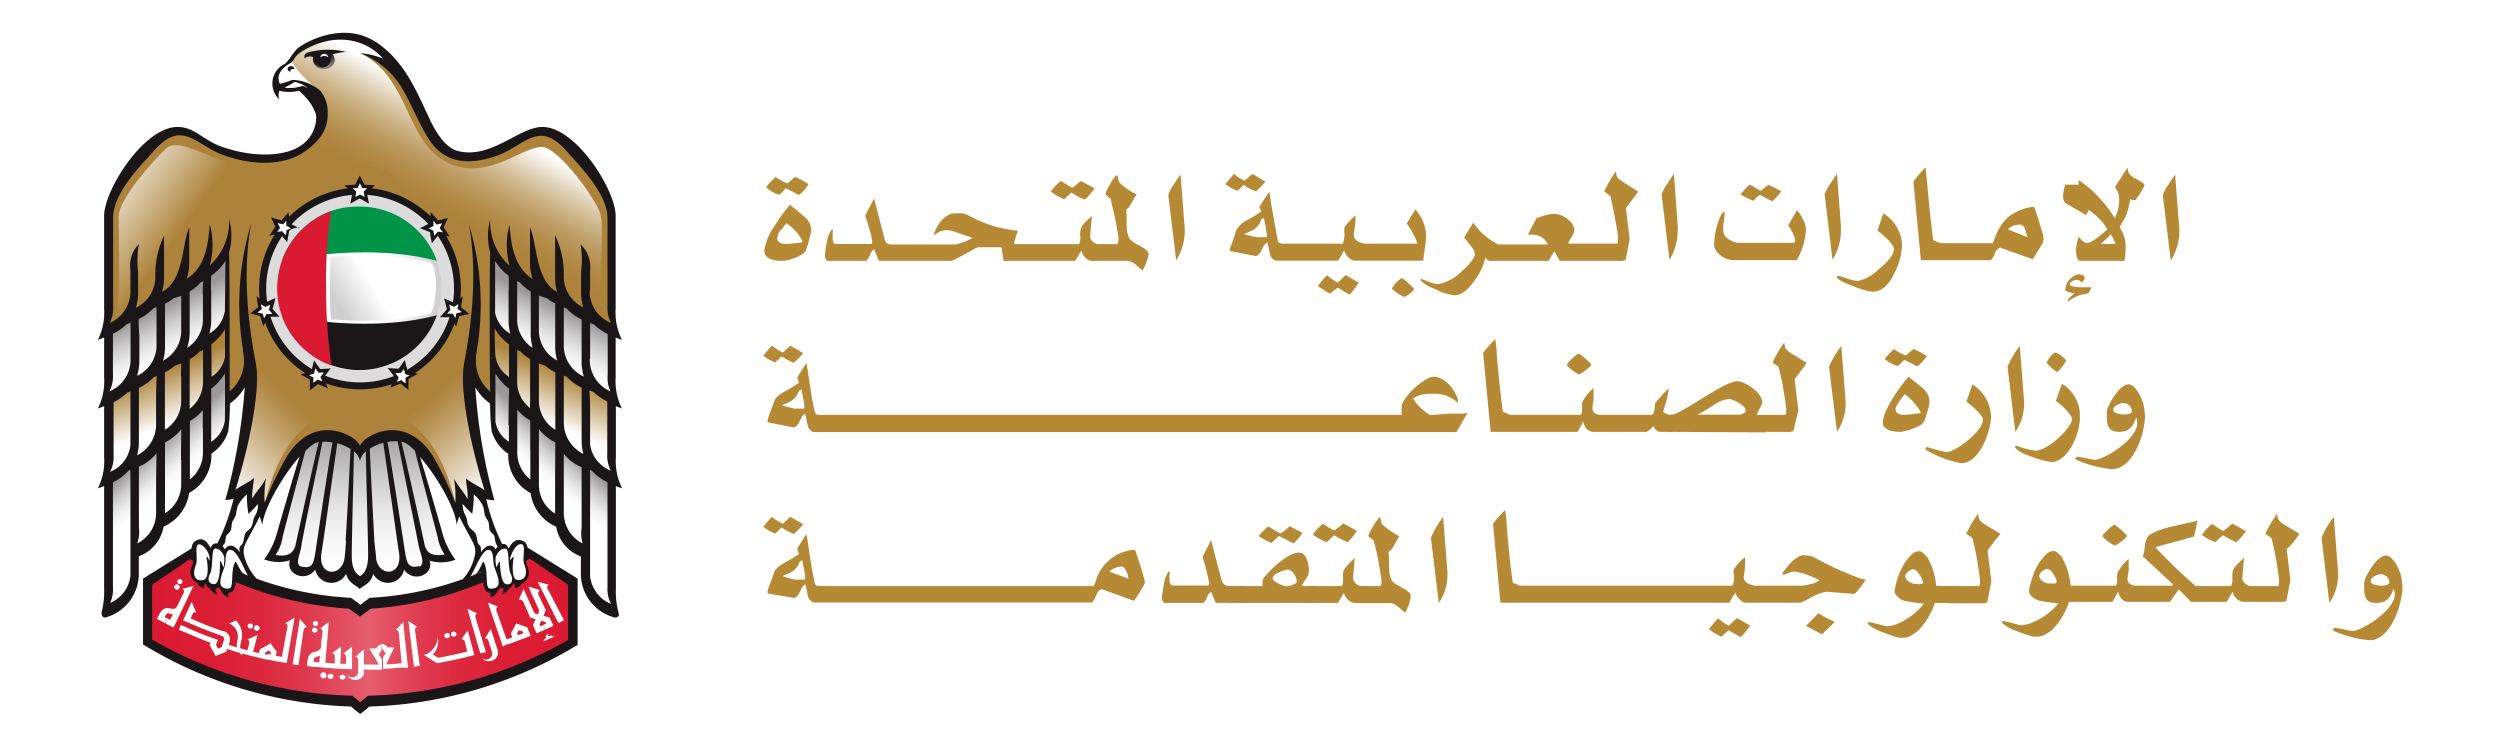 <svg id="Layer_1" data-name="Layer 1" xmlns="http://www.w3.org/2000/svg" xmlns:xlink="http://www.w3.org/1999/xlink" viewBox="0 0 230 68"><defs><style>.cls-1,.cls-19{fill:#fff;}.cls-2{fill:#b68a35;}.cls-18,.cls-3{fill:#1a1617;}.cls-4{fill:url(#linear-gradient);}.cls-5{fill:#ad833b;}.cls-6{fill:url(#linear-gradient-2);}.cls-7{fill:url(#linear-gradient-3);}.cls-8{fill:url(#linear-gradient-4);}.cls-9{fill:url(#linear-gradient-5);}.cls-10{fill:url(#linear-gradient-6);}.cls-11{fill:url(#linear-gradient-7);}.cls-12{fill:url(#linear-gradient-8);}.cls-13{fill:url(#linear-gradient-9);}.cls-14{fill:url(#linear-gradient-10);}.cls-15{fill:url(#linear-gradient-11);}.cls-16{fill:url(#linear-gradient-12);}.cls-17{fill:url(#linear-gradient-13);}.cls-18,.cls-19{fill-rule:evenodd;}.cls-20{fill:#dddcdc;}.cls-21{fill:url(#linear-gradient-14);}.cls-22{fill:#009448;}.cls-23{fill:none;}.cls-24{fill:url(#linear-gradient-15);}.cls-25{fill:#da1a32;}</style><linearGradient id="linear-gradient" x1="14.04" y1="12.02" x2="52.24" y2="12.02" gradientTransform="matrix(1, 0, 0, -1, 0, 70)" gradientUnits="userSpaceOnUse"><stop offset="0" stop-color="#da1a32"/><stop offset="0.14" stop-color="#db1d34"/><stop offset="0.26" stop-color="#dc273d"/><stop offset="0.37" stop-color="#df384d"/><stop offset="0.47" stop-color="#e35062"/><stop offset="0.52" stop-color="#e55f6f"/><stop offset="0.57" stop-color="#e34f61"/><stop offset="0.66" stop-color="#df374c"/><stop offset="0.75" stop-color="#dc273d"/><stop offset="0.86" stop-color="#db1d34"/><stop offset="1" stop-color="#da1a32"/></linearGradient><linearGradient id="linear-gradient-2" x1="49.85" y1="31.31" x2="51.74" y2="35.81" gradientTransform="matrix(1, 0, 0, -1, 0, 70)" gradientUnits="userSpaceOnUse"><stop offset="0" stop-color="#fff"/><stop offset="1" stop-color="#ad833b"/></linearGradient><linearGradient id="linear-gradient-3" x1="16.39" y1="31.31" x2="14.5" y2="35.81" xlink:href="#linear-gradient-2"/><linearGradient id="linear-gradient-4" x1="33.12" y1="17.81" x2="33.12" y2="30.41" gradientTransform="matrix(1, 0, 0, -1, 0, 70)" gradientUnits="userSpaceOnUse"><stop offset="0" stop-color="#fff"/><stop offset="0.17" stop-color="#faf9f9"/><stop offset="0.38" stop-color="#eaeaea"/><stop offset="0.63" stop-color="#d0cfd0"/><stop offset="0.88" stop-color="#adabac"/><stop offset="1" stop-color="#9a9899"/></linearGradient><linearGradient id="linear-gradient-5" x1="49.42" y1="37.24" x2="51.55" y2="41.63" xlink:href="#linear-gradient-4"/><linearGradient id="linear-gradient-6" x1="50.88" y1="25.04" x2="53.19" y2="27.73" xlink:href="#linear-gradient-4"/><linearGradient id="linear-gradient-7" x1="16.81" y1="37.24" x2="14.68" y2="41.63" xlink:href="#linear-gradient-4"/><linearGradient id="linear-gradient-8" x1="15.36" y1="25.04" x2="13.04" y2="27.73" xlink:href="#linear-gradient-4"/><linearGradient id="linear-gradient-9" x1="19.17" y1="26.57" x2="26.34" y2="33.8" gradientTransform="matrix(1, 0, 0, -1, 0, 70)" gradientUnits="userSpaceOnUse"><stop offset="0" stop-color="#fff"/><stop offset="0.28" stop-color="#e5d7c0"/><stop offset="0.63" stop-color="#c7aa79"/><stop offset="0.87" stop-color="#b48e4c"/><stop offset="1" stop-color="#ad833b"/></linearGradient><linearGradient id="linear-gradient-10" x1="46.56" y1="26.04" x2="39.98" y2="33.71" xlink:href="#linear-gradient-9"/><linearGradient id="linear-gradient-11" x1="8.05" y1="56.4" x2="17.36" y2="49.75" gradientTransform="matrix(1, 0, 0, -1, 0, 70)" gradientUnits="userSpaceOnUse"><stop offset="0" stop-color="#fff"/><stop offset="0.11" stop-color="#fbf8f4"/><stop offset="0.29" stop-color="#eee6d7"/><stop offset="0.53" stop-color="#dbc8a9"/><stop offset="0.81" stop-color="#c0a069"/><stop offset="1" stop-color="#ad833b"/></linearGradient><linearGradient id="linear-gradient-12" x1="44.59" y1="58.84" x2="40.18" y2="50.51" gradientTransform="matrix(1, 0, 0, -1, 0, 70)" gradientUnits="userSpaceOnUse"><stop offset="0" stop-color="#fff"/><stop offset="0.09" stop-color="#f2ece1"/><stop offset="0.26" stop-color="#ddccaf"/><stop offset="0.42" stop-color="#ccb285"/><stop offset="0.58" stop-color="#be9d65"/><stop offset="0.73" stop-color="#b58f4e"/><stop offset="0.88" stop-color="#af8640"/><stop offset="1" stop-color="#ad833b"/></linearGradient><linearGradient id="linear-gradient-13" x1="30.21" y1="62.77" x2="29.75" y2="64.87" gradientTransform="matrix(1, 0, 0, -1, 0, 70)" gradientUnits="userSpaceOnUse"><stop offset="0" stop-color="#fff"/><stop offset="1" stop-color="#1a1617"/></linearGradient><linearGradient id="linear-gradient-14" x1="25.5" y1="43.48" x2="40.62" y2="43.48" gradientTransform="matrix(1, 0, 0, -1, 0, 70)" gradientUnits="userSpaceOnUse"><stop offset="0.01" stop-color="#dddcdc"/><stop offset="0.07" stop-color="#e7e6e7"/><stop offset="0.18" stop-color="#f5f4f4"/><stop offset="0.31" stop-color="#fdfdfd"/><stop offset="0.54" stop-color="#fff"/><stop offset="0.67" stop-color="#fbfbfb"/><stop offset="0.79" stop-color="#f0f0f0"/><stop offset="0.91" stop-color="#ddd"/><stop offset="0.97" stop-color="#d1d0d1"/></linearGradient><linearGradient id="linear-gradient-15" x1="34.54" y1="43.42" x2="29.69" y2="40.4" gradientTransform="matrix(1, 0, 0, -1, 0, 70)" gradientUnits="userSpaceOnUse"><stop offset="0" stop-color="#fff"/><stop offset="0.63" stop-color="#d1d0d1"/></linearGradient></defs><title>UAE Ministery of Industry and Advanced Technology</title><rect class="cls-1" width="230" height="68"/><path class="cls-2" d="M71.89,32.78a7.77,7.77,0,0,0,1.13.6,7.35,7.35,0,0,0,.88-.89l-1.19-.69c-.22.18-.64.63-.7.63a5.22,5.22,0,0,1-1-.63,11.62,11.62,0,0,0-.79.94,6.16,6.16,0,0,0,1.07.6A3.25,3.25,0,0,0,71.89,32.78Z"/><path class="cls-2" d="M134.64,38.05h-1.3l-1.45.12a1,1,0,0,1-.35,0A4.83,4.83,0,0,1,130,36.67a2,2,0,0,1,1-.39,4.48,4.48,0,0,1,.78-.06,6.42,6.42,0,0,1,.77.06,2.91,2.91,0,0,1,1.58.8v-.33a4.44,4.44,0,0,0-.56-1.08,3.76,3.76,0,0,0-.76-.72,2.78,2.78,0,0,0-.39-.19,1.88,1.88,0,0,0-.53-.1,1.07,1.07,0,0,0-.42.1,6.26,6.26,0,0,0-2.15,1.85,2.45,2.45,0,0,0-.37.68c0,.27,0,.6,0,.88H75.55c-.27,0-.52,0-.58-.26-.37-1.5-.53-3.21-.78-4.54-.27.47-.84,1.29-.84,1.38a3.75,3.75,0,0,0,.16.47c-.39.25-.82.53-1.21.74s-1,.56-1.09,1c-.2.59-.59,1.6-.59,1.68v.21l2.36.47c.6-.06.59-1,1.09-1.25.12.39.16.82.27,1.19a.87.87,0,0,0,.32.39.24.24,0,0,0,.19.1H134L135,38C134.7,38,134.74,38.05,134.64,38.05ZM74,37.59h-.88a10.65,10.65,0,0,1-1.19-.3c.39-.21,1.23-.37,1.5-1.19a.54.54,0,0,1,.3-.27c.11.47.27,1.36.27,1.46v.3Z"/><path class="cls-2" d="M144.71,34.1a2.24,2.24,0,0,0,.56.33.24.24,0,0,0,.16-.06,5,5,0,0,0,.83-.62.35.35,0,0,0,.12-.22,5.73,5.73,0,0,0-1.11-1c-.08,0-.17.1-.22.1a9.63,9.63,0,0,0-.76.7c0,.06-.13.13-.13.23S144.53,34,144.71,34.1Z"/><path class="cls-2" d="M153.63,38.17a1.08,1.08,0,0,1-.63-.33,9.68,9.68,0,0,0,.53-2.11,11.29,11.29,0,0,0-1.27,1.39s0,1.05-.33,1.05h-4.65a.78.78,0,0,1-.71-.33.81.81,0,0,1-.07-.32c0-.09.11-.72.11-.81v-1a4,4,0,0,0-1,1.22c-.15.33.06.82-.17,1.23H139c-.2,0-.37-.16-.56-.2s-.18-.09-.18-.13c-.19-1.29-.43-3.68-.56-5.26,0-.45-.08-.93-.14-1.38-.27.29-.64.66-.89,1-.08.08-.22.24-.22.33l.69,7.21h8l.51-.93c.11.29.19.68.62.85a.85.85,0,0,0,.24.08h4.91c.19,0,.62-.43.72-.54,0,.19.33.54.58.54h1.13V38.17c.06,0,.1-.13.14-.13S153.75,38.17,153.63,38.17Z"/><path class="cls-2" d="M153.47,39.73V38.17h.41c1.52-.55,4.75-3.1,6-3.1.59,0,2.26,1,2.26,2,0,.1-.41.74-.54,1.15h.85v1.56Zm5.55-3c-.85,0-1.63.82-2.84,1.42h3.9s.52-.11.52-.35C160.6,37.25,159.34,36.69,159,36.69Z"/><path class="cls-2" d="M165.88,33.87c-.2.23-.5.66-.76,1,0,0,0,.08,0,.17l.33,2.69L165,39.65c-.09,0-.17.08-.27.08h-3.33V38.17h2.88a3.24,3.24,0,0,0,.06-.47c0-.1-.1-.87-.17-1.3a23.93,23.93,0,0,0-.53-2.59c0-.12-.35-.28-.56-.45a10.06,10.06,0,0,1,1.09-1.87,1.22,1.22,0,0,0,.13.62,3,3,0,0,0,.82.59c.33.21.7.45,1.07.66A2.58,2.58,0,0,1,165.88,33.87Z"/><path class="cls-2" d="M169,39.73l-.73-6a9.76,9.76,0,0,1,1.13-1.91l.39,5A4.64,4.64,0,0,1,169,39.73Z"/><path class="cls-2" d="M177.25,38.07a2.17,2.17,0,0,1-.07.24,1.41,1.41,0,0,1-.45.78,5.68,5.68,0,0,1-1.85.64c-.45,0-1.66-.06-1.66-.84,0-1.17,1.66-3.41,2.36-4.24,1.19,1,1.93,1.3,1.93,2.35A3.65,3.65,0,0,1,177.25,38.07Zm-.87-4.36-1.19-.62c-.2.23-.53.58-.63.58a3.64,3.64,0,0,1-1.18-.64,7.53,7.53,0,0,1,.87-.92,4.18,4.18,0,0,0,1.07.59c.08,0,.65-.59.74-.59a8.15,8.15,0,0,1,1.21.65A3.86,3.86,0,0,1,176.38,33.71Zm.31,4.17a5.36,5.36,0,0,0-1.46-1.62c-.18.26-.84,1.06-.84,1.35,0,.48.49.56.8.56.09,0,1.07-.1,1.5-.16Z"/><path class="cls-2" d="M180.43,42.61a9.75,9.75,0,0,1-3.27-1.24v-.18c.06,0,.06-.06.15-.06a14.79,14.79,0,0,0,1.79.47c.73,0,3.33-1.89,3.33-3,0-.45-1.4-1.6-1.52-1.65l.55-1.58a3.58,3.58,0,0,1,1.71,3C183.18,39.42,182.22,42.61,180.43,42.61Z"/><path class="cls-2" d="M185.41,39.73l-.72-6a9.76,9.76,0,0,1,1.13-1.91l.39,5A4.59,4.59,0,0,1,185.41,39.73Z"/><path class="cls-2" d="M188.71,42.51a9.92,9.92,0,0,1-2.32-.7,2.68,2.68,0,0,1-1-.62s0-.1,0-.16h.2a6.91,6.91,0,0,0,1.65.43c1.19,0,3.38-2.12,3.38-2.9,0-.45-1.09-1.42-1.48-1.67l.56-1.58a3.39,3.39,0,0,1,1.65,3C191.41,39.88,190.24,42.51,188.71,42.51Zm.54-8.29a3.63,3.63,0,0,1-.95-.84c0-.18.58-.94.78-.94s1,.55,1,.76C190.05,33.26,189.43,34.22,189.25,34.22Z"/><path class="cls-2" d="M194.31,43.16a10.39,10.39,0,0,1-3.37-.9c0-.27.22-.23.28-.23s1.4.27,1.5.27c.87,0,3.91-1.89,3.91-3.37a1.91,1.91,0,0,0-.09-.53h0c-.39,1.08-.84,1.33-1.6,1.33-1,0-1.11-.63-1.11-1.43a3.47,3.47,0,0,1,0-.46c0-.35,1.09-2.48,2-2.48.6,0,1.14,1.17,1.22,1.41a2.7,2.7,0,0,1,.16.48,7.17,7.17,0,0,1,.13,1C197.33,39.9,196.26,43.16,194.31,43.16Zm1-6.08c-.14,0-.89.22-.89.62s.85.43,1,.43a1.29,1.29,0,0,0,.72-.19A.81.81,0,0,0,195.27,37.08Z"/><path class="cls-2" d="M71.89,48.52a7.15,7.15,0,0,0,1.13.61,7.61,7.61,0,0,0,.88-.9l-1.19-.68c-.22.17-.64.63-.7.63a5.22,5.22,0,0,1-1-.63,11.71,11.71,0,0,0-.79.93,5.74,5.74,0,0,0,1.07.61A3.06,3.06,0,0,0,71.89,48.52Z"/><path class="cls-2" d="M105.21,53.08c-.19-.78-.54-1.75-.74-2.38,0-.05-.08-.09-.11-.13a4.11,4.11,0,0,0-1.78.58,3.92,3.92,0,0,0-1.71,2.13,4.31,4.31,0,0,1-.25.64H75.55c-.27,0-.52,0-.58-.26-.37-1.5-.53-3.21-.78-4.53-.27.46-.84,1.28-.84,1.38a4.33,4.33,0,0,0,.16.46c-.39.26-.82.53-1.21.74s-1,.57-1.09,1c-.2.58-.59,1.59-.59,1.67v.22L73,55c.6,0,.59-1,1.09-1.24.12.39.16.82.27,1.19a.84.84,0,0,0,.32.38.24.24,0,0,0,.19.1h25.58c.46-.41.33-1,.89-1.23l3,1.08c.29-.45.61-.92.86-1.37a1.16,1.16,0,0,0,.13-.4A2,2,0,0,0,105.21,53.08ZM74,53.33h-.88A10.07,10.07,0,0,1,72,53c.39-.22,1.23-.37,1.5-1.19a.54.54,0,0,1,.3-.27c.11.47.27,1.36.27,1.46v.29Zm28.06-.74s.09-.09.13-.13a2.77,2.77,0,0,1,.49-.24,1.57,1.57,0,0,1,.43-.09c.09,0,.13,0,.21,0a1.76,1.76,0,0,1,.49,1.11Z"/><path class="cls-2" d="M111.86,55.47c-.16-.35-.28-.7-.43-1-.37.1-.36.7-.72,1h-3.55c-.15,0-.27-.33-.27-.35a13,13,0,0,1,.22-1.57,2.78,2.78,0,0,1,.42-1l.1.1a3.05,3.05,0,0,0,0,1,.35.35,0,0,0,.25.22h3.29c0-.08.08-.1.08-.2a17.9,17.9,0,0,0-.62-2.43l.8-1.56c.31,1.26.68,2.69,1,3.82a.68.68,0,0,0,.64.41h.41v1.55Z"/><path class="cls-2" d="M113,55.47V53.92h1.53v1.55Z"/><path class="cls-2" d="M114,55.47V53.92h2.14c0-.22,0-.53.1-.71.56-.76,2.24-2.37,3.27-2.37.74,0,.91,1.21.91,1.58,0,.66-.23.64-.66,1.5h1.17v1.55ZM119,50l-1.32-.7-.72.66a9.79,9.79,0,0,1-1.17-.64,6.43,6.43,0,0,1,.88-.88c.09,0,1,.63,1.15.63a5.3,5.3,0,0,0,.83-.66l1.19.62A5.71,5.71,0,0,1,119,50Zm-.6,2.42c-.17,0-1.32.37-1.32.76s1.11.76,1.22.76a1.69,1.69,0,0,0,1-.35C119.32,53.06,118.91,52.4,118.42,52.4Z"/><path class="cls-2" d="M124.61,55.47a1.19,1.19,0,0,1-.27-.07,1.38,1.38,0,0,1-.43-.33,1.56,1.56,0,0,1-.27-.53l-.55.93h-2.82V53.92h3.17c.26-.41,0-1.1.2-1.47s.68-.79,1-1.14l-.15,1.81a.65.65,0,0,0,0,.19,1,1,0,0,0,.7.61h.37v1.55Zm-.5-5.7s-.06.1-.16.1a9.13,9.13,0,0,1-1.2-.63c-.24.2-.65.63-.69.63a1.81,1.81,0,0,1-.27-.1,4.52,4.52,0,0,1-1-.58,4.43,4.43,0,0,1,.91-1c.08,0,.59.41.9.55a.38.38,0,0,0,.17.05,6.53,6.53,0,0,0,.8-.64l1.26.68A5.41,5.41,0,0,1,124.11,49.77Z"/><path class="cls-2" d="M129.27,56.37c-.33-.25-.88-.89-1.39-.89H125V53.92h2a1.21,1.21,0,0,0,.1-.41,9.71,9.71,0,0,0-.14-1,21.14,21.14,0,0,0-.58-2.75c0-.08-.49-.37-.49-.47a7,7,0,0,1,1-1.69H127a1.72,1.72,0,0,0,.15.63,7.47,7.47,0,0,0,1.6,1.11c-.33.37-.49,1.09-1,1.44.11.93-.08,1.95.29,2.61.27.5,1.75.86,1.75,1.44A3.79,3.79,0,0,1,129.27,56.37Z"/><path class="cls-2" d="M132.37,55.47l-.73-6a9.21,9.21,0,0,1,1.13-1.91l.39,5A4.62,4.62,0,0,1,132.37,55.47Z"/><path class="cls-2" d="M159.06,57.56a4.18,4.18,0,0,1-1-.68c-.27.31-.64.72-.84,1a6.22,6.22,0,0,0,1.15.7s.45-.44.67-.6l1.09.64a5.09,5.09,0,0,0,.87-1.07l-1.18-.68C159.59,57,159.32,57.31,159.06,57.56Z"/><path class="cls-2" d="M166.15,57.58l1.47.78,1.18-1.15a9.38,9.38,0,0,1-1.5-.8Z"/><path class="cls-2" d="M170.56,53a28.9,28.9,0,0,1-3.7-1.75,3.18,3.18,0,0,0-.9-.17c-.6,0-1.22.66-1.77,1.36-.06.07-.18.21-.18.29v.17c.63-.13.57-.31,1.12-.31a6.58,6.58,0,0,1,2.18.76s.06,0,.06.06a4.45,4.45,0,0,1-.53.27c-.31.08-.89.2-1,.2h-4.42c-.51-.1-1-.31-1-.82a7.28,7.28,0,0,0,.12-1.79,4.4,4.4,0,0,0-1,1.07c-.12.22,0,.54,0,.68a1.81,1.81,0,0,1-.16.86H139.91c-.2,0-.37-.16-.57-.2s-.17-.09-.17-.13c-.2-1.29-.43-3.68-.56-5.26,0-.45-.08-.93-.14-1.38-.27.29-.64.66-.89,1-.08.08-.22.24-.22.33l.68,7.21H159.1l.54-.95c0,.21.55.95.94.95h4.94c.48,0,1.67-1,2.61-1l2.43.19c.2,0,.86-1,1.11-1.3C171.32,53.28,170.87,53.14,170.56,53Z"/><path class="cls-2" d="M178,55.47a6.49,6.49,0,0,1-1.56,2.58,4,4,0,0,1-.86.54,1.69,1.69,0,0,1-.52.08,2.58,2.58,0,0,1-.39,0c-.49-.14-1-.33-1.56-.54a3.6,3.6,0,0,1-1.28-.74v-.14s.11,0,.23,0,1.41.37,1.5.37a5.64,5.64,0,0,0,.66-.1A6.07,6.07,0,0,0,177,55.52a13.29,13.29,0,0,1-1.69-.22c-.26,0-.9-.41-1-.82a1.8,1.8,0,0,1,0-.21,7,7,0,0,1,.31-1.15,5.09,5.09,0,0,1,1.35-2.2,1.06,1.06,0,0,1,.54-.2.39.39,0,0,1,.18,0,2.5,2.5,0,0,1,.64.57,6.42,6.42,0,0,1,.8,2.61h.45v1.55Zm-1.64-2.92a.82.82,0,0,0-.37-.19,1.22,1.22,0,0,0-.51.29c-.09.12-.21.26-.21.35a.84.84,0,0,0,.13.33,1.23,1.23,0,0,0,1,.39,1.15,1.15,0,0,0,.41,0,1.54,1.54,0,0,0,.13-.12A2.49,2.49,0,0,0,176.34,52.55Z"/><path class="cls-2" d="M178.19,55.47V53.92h1.54v1.55Z"/><path class="cls-2" d="M183.63,49.62c-.2.23-.51.66-.76,1,0,0,0,.07,0,.17l.33,2.69-.37,1.95c-.1,0-.18.07-.28.07h-3.32V53.92h2.88a3.24,3.24,0,0,0,.06-.47c0-.1-.1-.88-.18-1.3a23.77,23.77,0,0,0-.52-2.6c0-.11-.35-.27-.57-.44A10.3,10.3,0,0,1,182,47.24a1.15,1.15,0,0,0,.14.62,2.75,2.75,0,0,0,.82.59l1.07.66A3.59,3.59,0,0,1,183.63,49.62Z"/><path class="cls-2" d="M194,49.85a2.08,2.08,0,0,0,.56.33.19.19,0,0,0,.15-.06,4.67,4.67,0,0,0,.84-.62.35.35,0,0,0,.12-.22,5.71,5.71,0,0,0-1.11-1c-.08,0-.18.09-.22.09-.27.22-.62.57-.76.71a.32.32,0,0,0-.13.23C193.4,49.38,193.77,49.71,194,49.85Z"/><path class="cls-2" d="M203.82,49.87s.45-.43.69-.63a9.13,9.13,0,0,0,1.2.63c.1,0,.14-.1.16-.1a6.69,6.69,0,0,0,.76-.91l-1.27-.69a5.37,5.37,0,0,1-.8.65.3.3,0,0,1-.17-.06c-.31-.14-.82-.55-.9-.55a5,5,0,0,0-.91,1,4,4,0,0,0,1,.58A1.39,1.39,0,0,0,203.82,49.87Z"/><path class="cls-2" d="M211.19,49.62a3.59,3.59,0,0,0,.35-.51l-1.07-.66a2.75,2.75,0,0,1-.82-.59,1.13,1.13,0,0,1-.14-.62,10.3,10.3,0,0,0-1.09,1.87c.22.17.53.33.57.44a23.77,23.77,0,0,1,.52,2.6c.08.42.17,1.2.17,1.3a4.71,4.71,0,0,1-.05.47H207a1,1,0,0,1-.7-.61.62.62,0,0,1,0-.19l.15-1.81c-.31.35-.82.68-1,1.15s.06,1-.2,1.46H202a50.52,50.52,0,0,1-3.7-3.57c1.2-.35,2.41-.66,3.56-1,.1-.47.22-1,.31-1.46-1.46.43-3.08.54-4.34,1.28-.64.39-.41,1.43-.7,2l2.76,2.57s0,.14-.05.14h-3.34a.78.78,0,0,1-.7-.33.66.66,0,0,1-.07-.32c0-.09.11-.72.11-.81v-1a3.94,3.94,0,0,0-1,1.23c-.16.33.06.82-.18,1.23H190.5a6.57,6.57,0,0,0-.8-2.61,2.37,2.37,0,0,0-.65-.57s-.07,0-.17,0a1,1,0,0,0-.54.2,5.09,5.09,0,0,0-1.35,2.2,7,7,0,0,0-.31,1.15,2.1,2.1,0,0,0,0,.21c.06.41.7.78,1,.82a15.87,15.87,0,0,0,1.7.22,6.07,6.07,0,0,1-2.81,1.92,5.64,5.64,0,0,1-.66.1c-.1,0-1.4-.37-1.5-.37s-.2,0-.23,0v.14a3.6,3.6,0,0,0,1.28.74,16.13,16.13,0,0,0,1.56.54,2.45,2.45,0,0,0,.39,0,1.74,1.74,0,0,0,.52-.08,3.73,3.73,0,0,0,.86-.54,6.49,6.49,0,0,0,1.56-2.58h4l.51-.93c.11.29.19.68.62.86a.78.78,0,0,0,.23.07h3.92c.27-.38.52-.77.83-1.13.39.39.78.78,1.1,1.13h3.29l.54-.93a1.65,1.65,0,0,0,.28.53,1.27,1.27,0,0,0,.43.33,1,1,0,0,0,.27.07h3.71c.09,0,.17-.07.27-.07l.37-1.95-.33-2.69c0-.1,0-.13,0-.17C210.68,50.28,211,49.85,211.19,49.62ZM189.1,53.67a1.15,1.15,0,0,1-.41,0,1.23,1.23,0,0,1-.29,0,1.19,1.19,0,0,1-.67-.37.84.84,0,0,1-.13-.33.79.79,0,0,1,.21-.35,1.34,1.34,0,0,1,.51-.29.82.82,0,0,1,.37.19,2.49,2.49,0,0,1,.54,1A1.54,1.54,0,0,1,189.1,53.67Z"/><path class="cls-2" d="M214.3,55.47l-.72-6a8.79,8.79,0,0,1,1.13-1.91l.39,5A4.64,4.64,0,0,1,214.3,55.47Z"/><path class="cls-2" d="M218,58.9a10.41,10.41,0,0,1-3.37-.89c0-.28.22-.24.28-.24s1.4.28,1.5.28c.87,0,3.91-1.89,3.91-3.37a1.63,1.63,0,0,0-.1-.53h0c-.39,1.07-.84,1.32-1.6,1.32-1,0-1.11-.62-1.11-1.42a3.61,3.61,0,0,1,0-.47c0-.35,1.09-2.47,2-2.47.61,0,1.15,1.17,1.23,1.41a2.7,2.7,0,0,1,.16.48,7,7,0,0,1,.13,1C221,55.65,219.93,58.9,218,58.9Zm1-6.07c-.14,0-.9.21-.9.62s.86.43,1,.43a1.22,1.22,0,0,0,.72-.2A.8.8,0,0,0,218.94,52.83Z"/><path class="cls-3" d="M48.56,50.39l-.06,0A30,30,0,0,1,34,55l-.84.64L32.3,55a30,30,0,0,1-14.51-4.61l-.06,0-4.57,2.84v6.06A39,39,0,0,0,32.3,65c.23.22.84.69.84.69s.62-.47.84-.69a39.07,39.07,0,0,0,19.16-5.67V53.23Z"/><path class="cls-4" d="M48.74,51.39A32.36,32.36,0,0,1,34.11,56l-1,.73-1-.73a32.36,32.36,0,0,1-14.62-4.57L14,53.79v5.05A38.75,38.75,0,0,0,32.31,64h.1l.73.6h0l.72-.6H34a38.75,38.75,0,0,0,18.26-5.13V53.79Z"/><path class="cls-1" d="M26.67,5.74c-1.14.64-1.21,1.42-1,1.93a8.89,8.89,0,0,0,1.15-.37,4.31,4.31,0,0,1,2.38.88,3.81,3.81,0,0,0,.14-1,3.46,3.46,0,0,0-1.27-2.72l-.26.15C26.88,5.16,27,5.56,26.67,5.74Z"/><path class="cls-5" d="M56.43,30.23c0-.28-.07-.56-.1-.84a50.63,50.63,0,0,1-.15-7,11.36,11.36,0,0,0-1.37-6.1c-1-1.69-2.67-3.9-4.75-4.17-1.9-.26-3.16,1.43-4.93,1.89a4.76,4.76,0,0,1-4.87-.86c-.75-.72-3.36-6.19-4.08-7.31a5.19,5.19,0,0,0-3.39-2.38c-1.65-.38-4.61.29-5.24,1.1-.43.55-.66.46-.66.85,0,.66,1.31,2,2.43,2.79-.85.07.44,2,.24,2.47s-.17,2.94-3,3.47A12.55,12.55,0,0,1,21.06,14C19.29,13.58,17.89,12,16,12.23c-2.08.28-3.65,2.41-4.61,4.09A11.45,11.45,0,0,0,10,22.42a50.63,50.63,0,0,1-.15,7c0,.28-.06.56-.1.84,0-.08,9.74-5.17,10-5.46.44-.43.64-.72,1.14-1.23l0,13.11s1.55-2,2-1.61c.24.26-.79,7.11-1.66,10.33.21,0,1.38-.69,1.54-.61s.1,1.72.18,1.87c.11-.19.52-.94.85-.85s.35,1,.35,1.22c.28-.62.52-1.45.82-2s.92-1.68,1.33-2.32a7.55,7.55,0,0,1,2.5-2.22c1-.32,3.72,0,4.19,1.35h.18c.76-1.9,3.39-2,4.73-.93a19.15,19.15,0,0,1,2.68,3.39c.3.59,1.14,2.18,1.42,2.81,0-.26,0-1.16.3-1.25s.74.66.85.85c.07-.15,0-1.77.18-1.87s1.33.62,1.54.61a59.8,59.8,0,0,1-1.57-8.88,26.67,26.67,0,0,1,0-3.66c.09,1.68.27,2.06,1.85,3.82,0-.43.14-11.91,0-13.11.5.51.63.89,1.13,1.23C48,25.88,56.46,30.15,56.43,30.23Z"/><path class="cls-6" d="M45.35,34.07a.34.34,0,0,1,.09-.12l.56.54a21.7,21.7,0,0,1,2,2.71,16.81,16.81,0,0,0,2.46,2.53A66,66,0,0,0,56.3,44a44.79,44.79,0,0,0-.06-5.43c0-1.22,0-2.07-1.09-2.83-1.4-1-3-1.62-4.52-2.47-1.31-.75-2.51-1.74-3.81-2.52a2.83,2.83,0,0,1-1.48-2A29.43,29.43,0,0,0,45.35,34.07Z"/><path class="cls-7" d="M20.88,34.07A.5.5,0,0,0,20.8,34l-.56.54a21.7,21.7,0,0,0-2,2.71,17.38,17.38,0,0,1-2.47,2.53A67.19,67.19,0,0,1,9.94,44,42.83,42.83,0,0,1,10,38.59c0-1.22,0-2.07,1.1-2.83,1.4-1,3-1.62,4.52-2.47,1.31-.75,2.51-1.74,3.81-2.52a2.83,2.83,0,0,0,1.48-2A29.43,29.43,0,0,1,20.88,34.07Z"/><path class="cls-1" d="M38.14,40.74a3.51,3.51,0,0,0-5,.78,3.5,3.5,0,0,0-5-.78c-.18,1-2.81,9.66-3.16,10.57a2.5,2.5,0,0,0,2.18-.07c.17,2.46,1.67,1,2,.67,1.16,2.1,2.25.81,2.84-.14,0,.77.33,1.16,1.17,1.75.82-.59,1.16-1,1.16-1.75.6.95,1.68,2.24,2.85.14.33.33,1.83,1.79,2-.67a2.5,2.5,0,0,0,2.18.07C41,50.4,38.32,41.73,38.14,40.74Z"/><path class="cls-1" d="M45.35,29.45c.91,2.67,9.34,6.33,11,7.38,0-1.74-.17-2.86-.16-4.23s0-2.08-1.08-2.84c-1.4-1-3-1.62-4.52-2.47-1.31-.74-2.52-1.73-3.81-2.52a2.76,2.76,0,0,1-1.48-2A61.52,61.52,0,0,0,45.35,29.45Z"/><path class="cls-1" d="M45.35,38.76a4.08,4.08,0,0,0,1.8,3,3.6,3.6,0,0,0,1.93,3.13A4,4,0,0,0,51.46,48c0,1.3,1.59,2.44,2.44,2.62-.59,4.12,1.9,5.37,2.48,5.74,0-1.74-.16-8.87-.15-10.24s0-2-1.09-2.84a64.31,64.31,0,0,1-9.89-9.65A30.3,30.3,0,0,0,45.35,38.76Z"/><path class="cls-1" d="M20.88,29.45c-.91,2.67-9.34,6.33-11,7.38,0-1.74.16-2.86.14-4.23s0-2.08,1.1-2.84c1.4-1,3-1.62,4.52-2.47,1.31-.74,2.51-1.73,3.81-2.52a2.79,2.79,0,0,0,1.48-2A63.51,63.51,0,0,1,20.88,29.45Z"/><path class="cls-1" d="M20.88,38.76a4.08,4.08,0,0,1-1.8,3,3.6,3.6,0,0,1-1.93,3.13A3.94,3.94,0,0,1,14.77,48c0,1.3-1.59,2.44-2.44,2.62.59,4.12-1.89,5.37-2.48,5.74,0-1.74.16-8.87.14-10.24s0-2,1.1-2.84A64.31,64.31,0,0,0,21,33.67,30.3,30.3,0,0,1,20.88,38.76Z"/><path class="cls-8" d="M38.14,40.74a3.51,3.51,0,0,0-5,.78,3.5,3.5,0,0,0-5-.78c-.18,1-2.81,9.66-3.16,10.57a2.5,2.5,0,0,0,2.18-.07c.17,2.46,1.67,1,2,.67,1.16,2.1,2.25.81,2.84-.14,0,.77.33,1.16,1.17,1.75.82-.59,1.16-1,1.16-1.75.6.95,1.68,2.24,2.85.14.33.33,1.83,1.79,2-.67a2.5,2.5,0,0,0,2.18.07C41,50.4,38.32,41.73,38.14,40.74Z"/><path class="cls-9" d="M45.35,29.45c.91,2.67,9.34,6.33,11,7.38,0-1.74-.17-2.86-.16-4.23s0-2.08-1.08-2.84c-1.4-1-3-1.62-4.52-2.47-1.31-.74-2.52-1.73-3.81-2.52a2.76,2.76,0,0,1-1.48-2A61.52,61.52,0,0,0,45.35,29.45Z"/><path class="cls-10" d="M45.35,38.76a4.08,4.08,0,0,0,1.8,3,3.6,3.6,0,0,0,1.93,3.13A4,4,0,0,0,51.46,48c0,1.3,1.59,2.44,2.44,2.62-.59,4.12,1.9,5.37,2.48,5.74,0-1.74-.16-8.87-.15-10.24s0-2-1.09-2.84a64.31,64.31,0,0,1-9.89-9.65A30.3,30.3,0,0,0,45.35,38.76Z"/><path class="cls-11" d="M20.88,29.45c-.91,2.67-9.34,6.33-11,7.38,0-1.74.16-2.86.14-4.23s0-2.08,1.1-2.84c1.4-1,3-1.62,4.52-2.47,1.31-.74,2.51-1.73,3.81-2.52a2.79,2.79,0,0,0,1.48-2A63.51,63.51,0,0,1,20.88,29.45Z"/><path class="cls-12" d="M20.88,38.76a4.08,4.08,0,0,1-1.8,3,3.6,3.6,0,0,1-1.93,3.13A3.94,3.94,0,0,1,14.77,48c0,1.3-1.59,2.44-2.44,2.62.59,4.12-1.89,5.37-2.48,5.74,0-1.74.16-8.87.14-10.24s0-2.07,1.1-2.84A43.93,43.93,0,0,0,21,33.67,30.3,30.3,0,0,1,20.88,38.76Z"/><path class="cls-13" d="M23.05,46.73c0-.4.19-1.49-.26-1.82-.27-.21-1,.39-1.57.75,1-3.2,3.43-12.81,3.05-15.67a48,48,0,0,1,6.31,3.81c1.81,1.3,2,5.1.82,4.64-2.56-1-5.92,2.45-7.06,8.08C24.05,45.82,23.82,45.28,23.05,46.73Z"/><path class="cls-14" d="M43.19,46.73c0-.4-.19-1.49.25-1.82.28-.21,1,.39,1.57.75-1-3.2-3.43-12.81-3-15.67a48,48,0,0,0-6.31,3.81c-1.8,1.3-2,5.1-.82,4.64,2.56-1,5.93,2.45,7.05,8.08C42.18,45.82,42.41,45.28,43.19,46.73Z"/><path class="cls-15" d="M28.12,13.92c-5.71,4.12-11-2-12.85-.24-1.1,1-4.35,4.64-4.35,6.21s.2,9-.34,9.54c1.56,0,9.38-4.91,9.82-5.36,1.54-1.53,2.05-.74,4-.74.7-.49,1.53-.84,2.32-1.29C29.6,20.27,28.19,16.78,28.12,13.92Z"/><path class="cls-16" d="M55.2,19.59c-.52-1.5-3.89-6.07-5.36-6.07-1.83,0-4.82,3-8.33,1.59-4.25-1.69-3.68-8-8.45-10.26a20.9,20.9,0,0,1,2.64,1C33.41,1.75,28,3.44,26.88,5.24c-.18.72,1.14,2,2.26,2.89,1,1.58,1.14,1.7.3,4.45s5.54,1.86,7.31,4a12.87,12.87,0,0,0,7,4.81,1.28,1.28,0,0,1,.28.07c.59,1.57,5.13,5.93,11.68,8.05C54.78,28.27,55.72,21.09,55.2,19.59Z"/><path class="cls-1" d="M17.89,53.12a.71.71,0,0,0,.7.29,1.21,1.21,0,0,1,.38,0c.12,0,.25.43.41.47s.61,0,.76,0,.52.35.82.36a.56.56,0,0,0,.51-.44c.07-.31,0-1.28.24-1.52a3.3,3.3,0,0,0,.67.46l.72.29c.07,0-.82-1.45-.85-1.75-.11-1,.78-2.32,1-2.89.12-.27.41-1.27.53-1.56s.21-1-.06-.78c-1,.69-.73-1-1.07-.92-.76.16-1,1.41-1.13,2a17.83,17.83,0,0,1-1.42,3.15c-.18-.11-.52,0-.79.44-.29-.34-.62-.83-1.08-.8s-.35.95-.3,1.32-.22,1.18-.19,1.41,0,.28.08.39Z"/><path class="cls-1" d="M48.44,53.09a1.15,1.15,0,0,1-.91.41,1.32,1.32,0,0,0-.51.24c-.11.12-.3.09-.47.13l-.44.07c-.29,0-.53.31-.82.32a.56.56,0,0,1-.52-.45c-.08-.31-.24-1.33-.43-1.24s-.85.36-1.23.5c-.08,0,.77-1.5.88-1.78a1,1,0,0,0,0-.92c0-.08-.66-1.27-.91-1.84-.12-.27-.5-1.4-.61-1.69s-.21-1,0-.78c1,.68.74-1,1.07-.92.76.16,1,1.4,1.12,2s.43,1,.59,1.48a6,6,0,0,1,.63,1.94.56.56,0,0,1,.31-.2c.33,0,.52-.07.62.39.27-.45.62-.86,1.09-.82s.41.95.36,1.31a1,1,0,0,0,.08.62C48.68,52.77,48.44,53.09,48.44,53.09Z"/><path class="cls-17" d="M30.79,5.5a.91.91,0,0,1-1,.85.92.92,0,0,1-1-.85.93.93,0,0,1,1-.86A.92.92,0,0,1,30.79,5.5Z"/><path class="cls-3" d="M27,6.35h.09a.29.29,0,0,0-.32-.26.28.28,0,0,0-.31.26.28.28,0,0,0,.26.25.14.14,0,0,1,0-.07C26.68,6.44,26.82,6.35,27,6.35Z"/><path class="cls-18" d="M29.05,5.68c.26,1,1.74.45,1.3-.6a6.2,6.2,0,0,1,1.49-.31,7.06,7.06,0,0,0-3.53.06c-.43.2-.31.46-.24.57.07-.23.46-.24.73-.15a1,1,0,1,0,2,.12C30.62,6.55,29.1,6.55,29.05,5.68Z"/><path class="cls-19" d="M30.21,5.27a.66.66,0,0,0-.75,0,.38.38,0,0,1,.75,0Z"/><path class="cls-3" d="M56.64,37.37c.23.08.43.15.58.22a5.61,5.61,0,0,1-.58-2.86V31.05l.58.22a5.57,5.57,0,0,1-.58-2.86V19.86c0-2.37-3.62-8.11-6.68-8.18-2.17-.06-4.72,3-7.84,2.21-1-.26-1.8-1.34-2.46-2.66-1.17-2.38-2.28-5.56-5.12-7.39-3.13-2-6.74.23-7.15.6s-.92,1.3-1.22,1.45a2,2,0,0,0-.47,3.26,1.21,1.21,0,0,1,0-.8,3.74,3.74,0,0,0,1.8,0A5.92,5.92,0,0,1,28.69,9.7c.4.74.4.86.4,1.15a3.12,3.12,0,0,1-1.44,2.56c-1.14.81-3.83,1.26-7.19.11-1.82-.62-2.57-1.88-4.19-1.84-3.07.07-6.69,5.81-6.69,8.18v8.55A5.57,5.57,0,0,1,9,31.27l.58-.22v3.68A5.61,5.61,0,0,1,9,37.59l.58-.22v4.71A5.56,5.56,0,0,1,9,44.93c.16-.06.36-.12.58-.21v9.5a7.32,7.32,0,0,1-.22,2.06c-.08.29.11.63.41.51a4.17,4.17,0,0,0,3-4.11v-1.5a3.57,3.57,0,0,0,2.28-2.73,4,4,0,0,0,2.35-3.1,3.94,3.94,0,0,0,2.05-3.62A3.68,3.68,0,0,0,21,39.65a19.83,19.83,0,0,0,.15-2.53,4.7,4.7,0,0,0,1.37-1.5A52.5,52.5,0,0,1,20.73,46a4,4,0,0,0,.76-.11A20,20,0,0,1,20,50a.6.6,0,0,0-.23,0,.58.58,0,0,0-.39.41c-.24-.36-.53-1-1.23-.73s-.54,1.09-.42,1.47c.24.75-.3,1-.2,1.62a1.14,1.14,0,0,0,.64.88.78.78,0,0,0,.45.42c.21.08.19-.1.18-.37l.14,0a.72.72,0,0,0,.36.44,1.35,1.35,0,0,0,.5.48c.27.12.09-.17,0-.44a1,1,0,0,0,.3-.13.45.45,0,0,0,.16.2l.08.06a1,1,0,0,0,.56.61c.2.06.12-.16.1-.37.28,0,.52-.16.63-.61.16-.64-.18-.58.19-1.33.08,0,.64.24.74.26-.54-.21-.84-1.5-.94-1.12-.45.83-.05,2.37-.57,2.4-1.5.1-.38-1.78-.33-2.25s0-1.47.59-1.29,1.18,1.86,1.51,2.37c0,.07.79.51.83.31a5.11,5.11,0,0,1-1.18-2.12,1.62,1.62,0,0,1,.09-1.1c.14-.35,1-1.84,1.33-2.56a8.12,8.12,0,0,1,.24.78C24.3,46.73,26,43.78,27.56,42c-.56,1.77-1.81,6.09-2.15,7.29a7.05,7.05,0,0,1-1.11,2.17,3.69,3.69,0,0,0,2.38.09,1,1,0,0,0,.23,1.07A1.36,1.36,0,0,0,29,52.4a1.52,1.52,0,0,0,2.84.4c.29.93.9,1,1.25,1.39.35-.35,1-.46,1.25-1.39a1.52,1.52,0,0,0,2.84-.4,1.36,1.36,0,0,0,2.11.25,1,1,0,0,0,.23-1.07,3.69,3.69,0,0,0,2.38-.09,7.24,7.24,0,0,1-1.12-2.17c-.33-1.19-1.58-5.52-2.14-7.29,1.52,1.75,3.26,4.7,3.37,6.26a7.34,7.34,0,0,1,.24-.78c.35.73,1.19,2.21,1.33,2.56a1.62,1.62,0,0,1,.09,1.1,4.76,4.76,0,0,1-1.09,2.12c0,.19.66-.16.7-.23.34-.53,1-2.29,1.55-2.45s.52.69.59,1.29,1.17,2.34-.33,2.25c-.52,0-.11-1.58-.57-2.4-.09-.38-.39,1-.93,1.18.1,0,.64-.32.71-.33.38.75.06.7.21,1.34.11.45.36.61.63.6,0,.22-.1.44.1.38s.5-.33.56-.61l.08-.06a.37.37,0,0,0,.16-.21,1,1,0,0,0,.31.14c-.06.26-.24.56,0,.43a1.28,1.28,0,0,0,.5-.48.68.68,0,0,0,.36-.43l.14,0c0,.28,0,.46.18.38A.85.85,0,0,0,48,53.7a1.15,1.15,0,0,0,.65-.88c.09-.62-.44-.87-.2-1.62.11-.38.27-1.24-.43-1.47s-1,.37-1.23.73c-.09-.21-.21-.38-.39-.41H46.2a19.38,19.38,0,0,1-1.47-4.13,4,4,0,0,0,.76.11,51.76,51.76,0,0,1-1.76-10.4,4.63,4.63,0,0,0,1.36,1.49,22.86,22.86,0,0,0,.14,2.54,3.8,3.8,0,0,0,1.53,2.09,3.92,3.92,0,0,0,2.05,3.61,4,4,0,0,0,2.36,3.1,3.55,3.55,0,0,0,2.27,2.73v1.5a4.15,4.15,0,0,0,3,4.09c.31.13.57-.11.49-.34a7.06,7.06,0,0,1-.27-2.21V44.73c.22.09.43.14.58.2a5.56,5.56,0,0,1-.58-2.85V37.37ZM27.69,7.93h0c-.21.07-1.31.26-1.45.12.24-.13.4-.2.87-.49a3,3,0,0,1,1.18.54C28,8,28,7.87,27.69,7.93ZM12,46.13V48.8c0,.33,0,1.31,0,2.45V53a3.11,3.11,0,0,1-1.87,2.47A3,3,0,0,0,10.39,54V44.37a4.5,4.5,0,0,0,1.44-1.08l.16-.06C12,44.73,12,45.9,12,46.13Zm0-8.2c0,.44,0,2.69,0,3a3,3,0,0,1-1.87,2.48,3,3,0,0,0,.32-1.56V37a5,5,0,0,0,1.25-.87L12,36C12,36.62,12,37.45,12,37.93ZM10.07,36a3,3,0,0,0,.32-1.56V30.71a5,5,0,0,0,1.25-.87l.37-.15c0,.31,0,.64,0,1V33A3.13,3.13,0,0,1,10.07,36Zm2.69-6.65a4.76,4.76,0,0,0,1.37-1l.27-.1c0,.29,0,.64,0,1.05v2.34a3.12,3.12,0,0,1-1.79,2.94,4.68,4.68,0,0,0,.21-1.43V30.9C12.78,30.38,12.75,29.87,12.76,29.37Zm1.6,15.38v2.34A3.14,3.14,0,0,1,12.62,50a3.21,3.21,0,0,0,.16-1.49v-.84h0V46.3c0-.26,0-1.64,0-3.37A4.1,4.1,0,0,0,14.4,41.7C14.37,42.84,14.36,44.34,14.36,44.75Zm0-8.19V38.9a3.22,3.22,0,0,1-1.75,3,4.78,4.78,0,0,0,.17-1.31v0h0c0-.05,0-.1,0-.16v-.85h0V38.11c0-.56,0-1.64,0-2.42a4.67,4.67,0,0,0,1.37-1l.27-.1C14.38,35.26,14.36,36.14,14.36,36.56ZM15,33.18a4.51,4.51,0,0,0,.18-1.33V27.94a4.13,4.13,0,0,0,.8-.51,5.6,5.6,0,0,0,.69-.22c0,.25,0,.54,0,1v2.12A3.11,3.11,0,0,1,15,33.18Zm1.67,9.14v2.12a3.13,3.13,0,0,1-1.49,2.78V43.58c0-.15,0-1.89,0-2.88a4.4,4.4,0,0,0,1.5-1.22C16.66,40.31,16.65,41.7,16.65,42.32Zm0-7.69v2.12a3.13,3.13,0,0,1-1.5,2.79c0-.16,0-.31,0-.48V35.39c0-.12,0-.66,0-1.14a4.6,4.6,0,0,0,.88-.58l.62-.24C16.67,33.83,16.65,33.83,16.65,34.63Zm.82-1.6a4.25,4.25,0,0,0,.88-.68l.31-.16c0,.19,0,.4,0,.64V35a3.14,3.14,0,0,1-1.23,2.6c0-.2,0-.42,0-.64V33.78C17.45,33.55,17.45,33.28,17.47,33Zm1.18,6.37v2.13a3.15,3.15,0,0,1-1.2,2.58V41.47c0-.27,0-1.84,0-2.74a4.15,4.15,0,0,0,1.19-1C18.66,38.26,18.65,39,18.65,39.4Zm0-12.28v2.13A3.13,3.13,0,0,1,17.22,32a4.84,4.84,0,0,0,.23-1.51V26.82a3.9,3.9,0,0,0,1-.83l.25-.12C18.66,26.17,18.65,26.58,18.65,27.12Zm2,11.65a2.7,2.7,0,0,1-1.24,1.87V39.12c0-.37,0-2.39,0-3.36a4.73,4.73,0,0,0,1.26-1.41C20.72,36,20.69,38.31,20.69,38.77Zm-1.24-7.09a4.75,4.75,0,0,0,1.27-1.39c0,1.16,0,2.22,0,2.51a2.7,2.7,0,0,1-1.24,1.87V32.55C19.45,32.3,19.44,32,19.45,31.68Zm1.24-3a2.85,2.85,0,0,1-1.4,2,4.92,4.92,0,0,0,.16-1.28V26.84a12.26,12.26,0,0,1,0-1.47A4.58,4.58,0,0,0,20.74,24C20.73,25.67,20.69,28.23,20.69,28.71ZM19,51.36c.06.23.32,1.83-.28,2s-1.14-.26-.7-1.4c.22-.59-.14-1.78.24-1.87s.89.59,1,1.09a.81.81,0,0,1,0,.4C19.15,51.35,19,51,19,51.36Zm1.63.5a3.4,3.4,0,0,1-.07.34c-.11-.24-.32-.87-.32-.46s0,2-.53,2-.66-.43-.37-1,.07-2.24.45-2.27.68.34.83.74A2.2,2.2,0,0,1,20.6,51.86Zm2.56-3.49c-.18.36-.46.44-.61.68s-.1.81-.34,1.05-.24.3-.18.72a1.54,1.54,0,0,0-.48-.5.58.58,0,0,0-.88.22c-.06-.08-.12-.17-.19-.25s.11-.21.17-.32.07-.58.16-.71.28-.24.38-.44.07-.63.16-.84a4,4,0,0,0,.32-.59,6,6,0,0,1,.17-.82,3.15,3.15,0,0,1,.85-1.09,9,9,0,0,0,.14,1.8,11.61,11.61,0,0,0,.87-.91,1.88,1.88,0,0,1-.27,1.09C23.25,47.81,23.34,48,23.16,48.37Zm2.17,2.68A4,4,0,0,0,26,49.4c.14-.59,1.7-6.44,2.09-7.9a4.25,4.25,0,0,1,.68-.59,1.3,1.3,0,0,1,.56-.24c-.39,1.48-1.86,8.17-2.15,9.52C26.94,51.05,26.27,51.22,25.33,51.05ZM29,50.93c-.16.87-.25,1.44-1.27,1.19-.66-.16-.08-1.18,0-1.9s1.7-8.4,1.94-9.58a3.38,3.38,0,0,1,.93.07C30.39,41.54,29,50.9,29,50.93Zm2.84-1.19c-.06.86-.12,1.5-.16,1.71-.33,1.68-2.47,1.56-2.1-.61.11-.59,1.21-8.41,1.45-10.06a4.67,4.67,0,0,1,1.23.53C32.19,42.19,32,46.81,31.79,49.74ZM33.12,53c-.43-.25-.76-.7-.76-1.93s.18-8.37.21-9.54a1.59,1.59,0,0,1,.55.88,1.49,1.49,0,0,1,.54-.88c0,1.17.21,8.4.21,9.54S33.54,52.79,33.12,53Zm1.49-1.59c0-.21-.1-.85-.17-1.71-.16-2.92-.4-7.56-.41-8.43a4.53,4.53,0,0,1,1.23-.53c.24,1.65,1.34,9.47,1.44,10.06C37.08,53,34.93,53.13,34.61,51.45Zm3.94.67c-1,.25-1.11-.32-1.27-1.19,0,0-1.44-9.39-1.64-10.23a4.44,4.44,0,0,1,.94-.07c.2,1,1.83,9,1.93,9.59S39.21,52,38.55,52.12Zm1.71-2.72a3.84,3.84,0,0,0,.65,1.65c-.95.17-1.62,0-1.84-.86-.28-1.35-1.76-8-2.15-9.52a1.25,1.25,0,0,1,.56.24,4.75,4.75,0,0,1,.69.59C38.55,43,40.12,48.81,40.26,49.4ZM47,51.16c.16-.5.57-1.2,1-1.09s0,1.28.24,1.87c.44,1.14-.18,1.53-.71,1.4s-.33-1.75-.28-2-.18,0-.31.21A.59.59,0,0,1,47,51.16Zm-.49-.68c.39,0,.18,1.69.46,2.27s.16,1.07-.38,1S46,52,46,51.74s-.21.22-.33.46l-.06-.34a2.2,2.2,0,0,1,0-.64C45.79,50.82,46.08,50.45,46.47,50.48Zm-1.42-1.66c.09.19.31.34.37.44s.06.47.16.71.11.22.16.32a2,2,0,0,0-.18.25.58.58,0,0,0-.88-.22,1.58,1.58,0,0,0-.47.49c0-.42,0-.55-.19-.71s-.14-.75-.34-1.05-.43-.32-.61-.68-.09-.56-.27-.92a2,2,0,0,1-.27-1.09,10,10,0,0,0,.87.91,9,9,0,0,0,.14-1.8,3.46,3.46,0,0,1,.86,1.09c.07.19.13.73.16.82a4,4,0,0,0,.32.59C45,48.19,45,48.62,45.05,48.82Zm.12-15.91V33A.45.45,0,0,1,45.17,32.91Zm1.61,6.21v1.52a2.7,2.7,0,0,1-1.24-1.87c0-.46,0-2.76,0-4.42a4.73,4.73,0,0,0,1.26,1.41C46.8,36.73,46.78,38.75,46.78,39.12Zm-1.27-8.84a4.57,4.57,0,0,0,1.28,1.4c0,.31,0,.62,0,.87v2.12a2.7,2.7,0,0,1-1.24-1.87C45.54,32.51,45.52,31.44,45.51,30.28Zm0-1.57c0-.49,0-3.05,0-4.71a4.49,4.49,0,0,0,1.24,1.37,10.55,10.55,0,0,1,0,1.47v2.58a4.86,4.86,0,0,0,.16,1.28A2.85,2.85,0,0,1,45.54,28.71Zm3.24,12.76v2.64a3.15,3.15,0,0,1-1.2-2.58V39.4c0-.4,0-1.14,0-1.72a4,4,0,0,0,1.19,1C48.78,39.63,48.78,41.2,48.78,41.47ZM47.58,35V32.83c0-.24,0-.45,0-.64l.31.16a4,4,0,0,0,.88.68c0,.25,0,.52,0,.75v3.14a4.31,4.31,0,0,0,0,.64A3.11,3.11,0,0,1,47.58,35Zm0-5.71V27.12c0-.55,0-.95,0-1.25l.25.12a4,4,0,0,0,1,.83c0,.18,0,.35,0,.52v3.14A4.84,4.84,0,0,0,49,32,3.13,3.13,0,0,1,47.58,29.25Zm3.49,14.33v3.63a3.1,3.1,0,0,1-1.49-2.77V42.32c0-.62,0-2,0-2.84a4.52,4.52,0,0,0,1.51,1.22Zm-1.49-6.83V34.63c0-.8,0-.8,0-1.2.22.1.43.17.62.24a4.66,4.66,0,0,0,.89.58v4.81c0,.17,0,.32,0,.48A3.14,3.14,0,0,1,49.58,36.75Zm0-6.44V28.19c0-.44,0-.73,0-1a6.38,6.38,0,0,0,.7.23,4.6,4.6,0,0,0,.8.5v3.91a4.51,4.51,0,0,0,.18,1.33A3.11,3.11,0,0,1,49.58,30.31Zm2.29,16.78V44.75c0-.41,0-1.91,0-3a4.06,4.06,0,0,0,1.64,1.23c0,1.73,0,3.11,0,3.37v1.37h0v.84A3.48,3.48,0,0,0,53.6,50,3.16,3.16,0,0,1,51.87,47.09Zm0-8.19V36.56c0-.42,0-1.3,0-2l.27.1a4.5,4.5,0,0,0,1.37,1c0,.78,0,1.86,0,2.43v1.36h0v1h0v0a5.16,5.16,0,0,0,.16,1.31A3.22,3.22,0,0,1,51.87,38.9Zm0-7.22V29.34c0-.41,0-.76,0-1.05l.27.1a4.46,4.46,0,0,0,1.37,1c0,.5,0,1,0,1.53v2.29a4.7,4.7,0,0,0,.2,1.43A3.12,3.12,0,0,1,51.87,31.68ZM54.29,53v-1.8h0c0-1.13,0-2.11,0-2.45V46.12c0-.23,0-1.39,0-2.89l.15.06a4.81,4.81,0,0,0,1.45,1.08V54a3,3,0,0,0,.32,1.56A3.11,3.11,0,0,1,54.29,53Zm0-12.15c0-.27,0-2.52,0-3s0-1.31-.07-1.93l.4.15a5,5,0,0,0,1.25.87v4.79a3,3,0,0,0,.32,1.56A3,3,0,0,1,54.29,40.89Zm0-7.86V30.72c0-.38,0-.72,0-1l.37.14a5,5,0,0,0,1.25.87v3.75A2.94,2.94,0,0,0,56.16,36,3.14,3.14,0,0,1,54.26,33Zm0-6.32v-.84c0-.42,0-.83,0-1a2.76,2.76,0,0,0-.88-2.34A8.35,8.35,0,0,1,53.46,25v1.85a4.44,4.44,0,0,0,.21,1.43,3.12,3.12,0,0,1-1.8-2.94,8.3,8.3,0,0,0-.8-3.69v3.85a4.55,4.55,0,0,0,.18,1.35c-2-1-1.83-4.54-2.49-5.9,0,1.18,0,2,0,3.18A4.84,4.84,0,0,0,49,25.67c-1.78-1.14-2-3.36-2.12-5a7.08,7.08,0,0,0,0,3.78,5.44,5.44,0,0,1-1.78-4.26,5.74,5.74,0,0,0,0,3.06c-.07,1.31-.06,11.65,0,12.78a3.71,3.71,0,0,1-1.31-3.12c0-.26.06-.49.09-.72a25.63,25.63,0,0,0-.75-11.59c1.07,5.8-.27,11.77-.46,13-.33,2.15.4,6.6,1.91,11.52-.29-.29-1.3-.71-1.71-1.11,0,.44.16.92.16,1.9-.52-.87-.71-.91-1.26-1.87a10.1,10.1,0,0,1,.12,2.21,32.11,32.11,0,0,0-2.06-4.29c-2.75-4.29-6.71-1.63-6.71-.88,0-.75-4-3.41-6.71.88a32.11,32.11,0,0,0-2.06,4.29A10.1,10.1,0,0,1,24.47,44c-.55,1-.75,1-1.27,1.87,0-1,.16-1.46.16-1.9-.4.4-1.41.82-1.7,1.11,1.51-4.93,2.24-9.37,1.9-11.52-.19-1.2-1.53-7.17-.45-13a25.63,25.63,0,0,0-.76,11.59c0,.22.06.47.09.72A3.68,3.68,0,0,1,21.13,36c0-1.12,0-11.45-.05-12.78a5.76,5.76,0,0,0,0-3.06,5.5,5.5,0,0,1-1.78,4.26,7.16,7.16,0,0,0,0-3.78c-.14,1.67-.34,3.9-2.12,5a4.57,4.57,0,0,0,.23-1.51c0-1.18,0-2,0-3.18-.67,1.36-.46,4.87-2.5,5.9a4.6,4.6,0,0,0,.18-1.35V21.68a8.3,8.3,0,0,0-.8,3.69,3.13,3.13,0,0,1-1.79,2.94,4.73,4.73,0,0,0,.21-1.43V25a8.43,8.43,0,0,1,.07-2.53A2.73,2.73,0,0,0,12,24.84v1.87a3.15,3.15,0,0,1-1.91,3,3,3,0,0,0,.32-1.56V20c0-2.27,2.65-4.89,3.64-6,2.73-3.2,3.91-.6,6.66.33,4.56,1.55,7-.18,7-.18,2.44-1.53,2.44-3,2.44-3.88a3.11,3.11,0,0,0-.68-1.92,4.09,4.09,0,0,0-2.57-1,8.2,8.2,0,0,1-1.15.36c-.26-.51-.19-1.28,1-1.92.33-.18.21-.59,1.19-1.16,2.87-1.67,5.67-1.07,7.31.76a7.51,7.51,0,0,0-2.11-.5,7.68,7.68,0,0,1,4,3.49c.43.75,1.4,2.82,1.74,3.44.73,1.33,2.06,4.12,6.72,2.55,2.74-.93,3.92-3.52,6.65-.33,1,1.15,3.64,3.77,3.64,6v8.11a3,3,0,0,0,.32,1.56A3.15,3.15,0,0,1,54.25,26.71Z"/><path class="cls-1" d="M27.11,7.55c-.47.29-.63.36-.87.49.14.14,1.24,0,1.45-.12h0c.28-.06.31,0,.6.16A3,3,0,0,0,27.11,7.55Z"/><path class="cls-20" d="M42,26.53a8.9,8.9,0,1,1-8.89-8.9A8.9,8.9,0,0,1,42,26.53Z"/><path class="cls-21" d="M40.62,26.52a7.55,7.55,0,0,1-7.56,7.56,7.55,7.55,0,0,1-7.56-7.56,7.56,7.56,0,0,1,5-7.11A7.48,7.48,0,0,1,33.06,19,7.56,7.56,0,0,1,40.62,26.52Z"/><path class="cls-22" d="M40.19,24c-6.59-1.76-14.26,0-14.26,0a7.6,7.6,0,0,1,4.58-4.61A7.72,7.72,0,0,1,33.06,19,7.56,7.56,0,0,1,40.19,24Z"/><path class="cls-3" d="M40.19,29c-6.59,1.76-14.26,0-14.26,0a7.56,7.56,0,0,0,4.58,4.6,7.48,7.48,0,0,0,2.55.45A7.56,7.56,0,0,0,40.19,29Z"/><rect class="cls-23" x="30.38" y="29.31" width="9.15" height="4.18"/><rect class="cls-23" x="30.44" y="19.57" width="9.22" height="4.11"/><path class="cls-24" d="M34.23,23.52a36.46,36.46,0,0,1,5.38.61c.69.68.64,3.54,0,4.75a34.84,34.84,0,0,1-4.93.61,37.91,37.91,0,0,1-4.22-.11,27.15,27.15,0,0,1-.1-2.86c0-2,.09-2.89.09-2.89A29.09,29.09,0,0,1,34.23,23.52Z"/><path class="cls-25" d="M30,26.36a49.18,49.18,0,0,0,.49,7.27,7.56,7.56,0,0,1,0-14.22A38.56,38.56,0,0,0,30,26.36Z"/><rect class="cls-23" x="26.27" y="20.36" width="4.04" height="12.6"/><path class="cls-3" d="M33.12,35.82a9.28,9.28,0,1,1,9.28-9.28A9.28,9.28,0,0,1,33.12,35.82Zm0-17.92a8.64,8.64,0,1,0,8.65,8.64A8.66,8.66,0,0,0,33.12,17.9Z"/><path class="cls-3" d="M38.5,34.4l-1-.28-.26-1s0,0,0,0h0s-.43.63-.56.8c-.22,0-1-.06-1-.06h0v0l.61.81c-.07.2-.38,1-.38,1a0,0,0,0,0,0,0h0l.93-.39.74.59h0s0,0,0,0,0-.82,0-1l.87-.49s0,0,0,0Z"/><path class="cls-1" d="M37.72,34.53h0a0,0,0,0,0,0,0l-.11,0-.33-.11-.05-.2-.07-.28h0l-.3.38h-.49v0l.3.39-.09.25-.07.18v0h0l.16-.07.24-.1.4.31h0v-.53l.39-.21Z"/><path class="cls-3" d="M30.46,33.89s0,0,0,0-.76.06-1,.06c-.13-.17-.57-.8-.57-.8h0l-.25,1-1,.29a0,0,0,0,0,0,0s0,0,0,0l.87.49c0,.13,0,1,0,1v0h0l.74-.59.92.39h0s0,0,0,0l-.38-1,.61-.81S30.47,33.9,30.46,33.89Z"/><path class="cls-1" d="M29.63,34.5l.17-.22a0,0,0,0,0,0,0h-.5l-.14-.19-.15-.2h0l-.12.48-.23.07-.22.08a0,0,0,0,0,0,0s0,0,0,0l.39.21v.5s0,0,0,0h0l.25-.2.15-.11.3.12.11.05s0,0,0,0h0v0l-.09-.25-.07-.18Z"/><path class="cls-3" d="M27.54,21l-.91-.47-.07-1a0,0,0,0,0,0,0h0s-.52.58-.66.75L24.94,20h0s0,0,0,0,.29.66.39.86l-.55.82s0,0,0,0h0s.77-.14,1-.16l.64.76h0l0,0s.13-.74.18-1,.92-.37.92-.37v0S27.55,21,27.54,21Z"/><path class="cls-3" d="M34.52,17.05a0,0,0,0,0,0,0l-1-.06c-.09-.2-.42-.84-.42-.84h0s0,0,0,0h0l-.42.84-1,.06s0,0,0,0,0,0,0,0,.59.53.74.69l-.19,1a0,0,0,0,0,0,0h0s.67-.39.86-.48c.2.09.86.48.86.48h0a0,0,0,0,0,0,0l-.2-1c.16-.16.76-.69.76-.69Z"/><path class="cls-1" d="M33.77,17.31s0,0,0,0l-.44,0-.22-.46h0l-.22.46-.44,0s0,0,0,0,0,0,0,0l.33.32-.09.49s0,0,0,0h0l.43-.22.43.22h0v0l-.1-.49.33-.32S33.77,17.32,33.77,17.31Z"/><path class="cls-3" d="M41.37,21.74s-.43-.65-.56-.82c.1-.2.4-.86.4-.86v0h0l-.91.21-.67-.75h0s0,0,0,0l-.08,1-.91.47h0s0,0,0,0l.92.37c0,.21.17,1,.17,1s0,0,0,0h0l.64-.76,1,.16h0S41.38,21.74,41.37,21.74Z"/><path class="cls-1" d="M40.71,21.31,40.45,21l.22-.46s0,0,0,0h0l-.51.12-.28-.34h0s0,0,0,0l0,.47-.45.23a0,0,0,0,0,0,0s0,0,0,0l.43.19.1.48a0,0,0,0,0,0,0h0l.32-.38.47.06,0,0Z"/><path class="cls-1" d="M26.78,21l-.44-.23,0-.47s0,0,0,0h0l-.29.34-.51-.12h0v0l.23.45-.27.36v0s0,0,0,0l.46-.06.32.38h0s0,0,0,0l.09-.48.44-.19s0,0,0,0Z"/><path class="cls-3" d="M25.72,29.15l-.64-.73c.05-.22.26-.94.26-1v0h0l-.91.4c-.18-.11-.82-.57-.82-.57a0,0,0,0,0,0,0s0,0,0,0,.1.76.14,1l-.74.59s0,0,0,0a0,0,0,0,0,0,0s.71.18.93.22c.05.22.28.95.28.95s0,0,0,0a0,0,0,0,0,0,0s.38-.68.5-.87l1,0a0,0,0,0,0,0,0S25.73,29.16,25.72,29.15Z"/><path class="cls-1" d="M25.05,28.86l-.31-.37.12-.46s0,0,0,0,0,0,0,0l-.45.2L24,28h0s0,0,0,0l.09.43-.41.32s0,0,0,0,0,0,0,0l.5.11.11.43,0,0h0l.24-.4H25s0,0,0,0S25.06,28.87,25.05,28.86Z"/><path class="cls-3" d="M43.17,28.87l-.74-.59c0-.22.15-1,.15-1s0,0,0,0h0s-.63.46-.82.57l-.91-.4h0v0s.21.73.27,1l-.65.73v0h0l1,0c.11.18.49.87.49.87s0,0,0,0h0s.23-.74.28-.95l.93-.22,0,0S43.18,28.87,43.17,28.87Z"/><path class="cls-1" d="M42.49,28.72l-.41-.32.09-.43s0,0,0,0h0l-.4.26-.45-.2s0,0,0,0,0,0,0,0l.12.47-.31.36a0,0,0,0,0,0,0h.52l.24.4h0l.1-.44.5-.11a0,0,0,0,0,0,0S42.49,28.73,42.49,28.72Z"/><path class="cls-1" d="M45.8,59.87a.76.76,0,0,1-.58.92.81.81,0,0,1-.93-.3.53.53,0,0,0,.58.16.52.52,0,0,0,.4-.62c-.11-.37-.23-.74-.35-1.12a.24.24,0,0,0-.32-.15c.19-.3.37-.6.54-.91C45.37,58.52,45.58,59.19,45.8,59.87Z"/><path class="cls-1" d="M30.4,62.46a.24.24,0,0,0,.28-.22.25.25,0,0,0-.25-.25.27.27,0,0,0-.3.21A.27.27,0,0,0,30.4,62.46Z"/><path class="cls-1" d="M23.1,57.37a.24.24,0,0,0-.31.15.25.25,0,0,0,.18.3.24.24,0,0,0,.31-.16A.24.24,0,0,0,23.1,57.37Z"/><path class="cls-1" d="M41.09,58.24a.26.26,0,0,0-.21.29.27.27,0,0,0,.31.18.25.25,0,0,0,.2-.29A.25.25,0,0,0,41.09,58.24Z"/><path class="cls-1" d="M31.51,62.52a.25.25,0,0,0,.28-.22.28.28,0,0,0-.55,0C31.23,62.41,31.35,62.51,31.51,62.52Z"/><path class="cls-1" d="M29.73,62.41a.27.27,0,0,0,.3-.22.28.28,0,1,0-.3.22Z"/><path class="cls-1" d="M23.69,57.53a.25.25,0,0,0-.31.16.26.26,0,1,0,.31-.16Z"/><path class="cls-1" d="M41.69,58.11a.26.26,0,0,0-.2.29.25.25,0,0,0,.3.17.24.24,0,0,0,.2-.28A.25.25,0,0,0,41.69,58.11Z"/><path class="cls-1" d="M51.38,57.32c-.07-.14-.14-.28-.22-.42l-1.69-3.37,1,.25a.31.31,0,0,0-.08.41l1.5,2.88Z"/><path class="cls-1" d="M38.08,61.33l-.51-4.21c.27.19.54.38.82.56a.3.3,0,0,0-.2.36c.14,1.08.29,2.15.43,3.22Z"/><path class="cls-1" d="M26.92,61.11c.22-1.4.45-2.79.67-4.19l.64.77a.3.3,0,0,0-.3.29c-.16,1.07-.31,2.14-.47,3.21Z"/><path class="cls-1" d="M44.18,60.11c0-.15-.09-.3-.13-.45L43,56l.9.43a.31.31,0,0,0-.15.39L44.7,60A5.08,5.08,0,0,1,44.18,60.11Z"/><path class="cls-1" d="M43.64,60.26c-.2-.76-.41-1.52-.61-2.27l-.59.82a.3.3,0,0,1,.33.26c.08.29.15.58.22.87-.78.2-1.57.37-2.36.52l-.32.06-.49-.3a1.83,1.83,0,0,0,.46-1.61A1.82,1.82,0,0,1,39,60.26l1.21.76.54-.1C41.7,60.74,42.68,60.52,43.64,60.26Z"/><path class="cls-1" d="M47.5,57.36l1,.35.33.78-.77.31c-.06-.14-.12-.29-.17-.44l.25-.1a1.34,1.34,0,0,0-.07-.18L47.74,58Zm-1.25,2.11L46.1,59c-.41-1.18-.81-2.37-1.21-3.56l.92.37a.32.32,0,0,0-.13.4c.31.87.62,1.75.93,2.61l.52-.18c-.05-.12-.09-.24-.13-.36l.5-.94.24.61-.17.31a1.34,1.34,0,0,1,.07.18l.25-.1.18.44-1.3.49-.13,0Z"/><path class="cls-1" d="M35.12,59.22a.8.8,0,0,1,.53.34l.62,0c-.24.52-.48,1-.74,1.56.47,0,.95-.06,1.42-.11-.09-.92-.17-1.84-.26-2.76a.29.29,0,0,0-.27-.3l.67-.73.45,4.21-.47,0H37c-.58,0-1.17.09-1.76.12,0-.31,0-.63,0-.94s.2-.38.29-.58h-.16a.39.39,0,0,0-.17-.28C35.13,59.59,35.12,59.41,35.12,59.22ZM33.5,61.85a.75.75,0,0,1-.82.7.8.8,0,0,1-.8-.57.53.53,0,0,0,.51.33.51.51,0,0,0,.56-.46c0-.39,0-.78,0-1.18a.24.24,0,0,0-.26-.24l.79-.7c0,.47,0,.94,0,1.41l1.39,0c-.31-.49-.6-1-.89-1.48l.62,0a.79.79,0,0,1,.5-.39c0,.19,0,.37,0,.56a.36.36,0,0,0-.13.29h-.16l.33.55c0,.31,0,.63,0,.94-.58,0-1.15,0-1.73,0Z"/><path class="cls-1" d="M24.51,60.65c.44.1.89.19,1.34.27l.06,0,.47.08h0l.72-4.18-.85.52a.3.3,0,0,1,.19.37l-.51,2.73-.53-.1c0-.13,0-.25.07-.37-.22-.29-.43-.57-.63-.86-.05.22-.09.43-.14.65l.21.28a1,1,0,0,1,0,.18l-.26-.05C24.58,60.34,24.54,60.5,24.51,60.65Zm-3.44-1.42.06-.18a.82.82,0,0,0-.58-1l-.1,0c-1-.34-1.95-.73-2.91-1.15l.19-.43a.23.23,0,0,1,.33-.11c-.14-.32-.29-.64-.42-1l-.79,1.71c1.16.53,2.35,1,3.55,1.43a.3.3,0,0,1,.21.37l-.06.17c-.05.17-.11.33-.16.5l-.33.13-.19-.32.17-.48-.38-.14-.14-.05c-1-.35-1.92-.75-2.87-1.19l-.2.44c1,.43,1.93.84,2.91,1.2,0,.07-.05.14-.08.22l.56,1,1-.4c0-.08,0-.16.07-.24.38.13.76.24,1.14.35a1.14,1.14,0,0,0,.29.29.94.94,0,0,1-.13-.24l1,.26,1.34.32c0-.16.07-.31.1-.47l-.26,0c0-.06,0-.13,0-.19a3.07,3.07,0,0,0,.31-.17l.15-.64-.94.51-.09.36-.53-.13c.13-.52.27-1,.4-1.55l-.93.43a.3.3,0,0,1,.16.39c-.05.2-.1.39-.16.59l-.23-.06h0l-.43-.12a2.09,2.09,0,0,1,.06-.56,1.93,1.93,0,0,0-.45-2l-.64.29a1.25,1.25,0,0,1,.8,1c.08.46-.18.81-.05,1.2l-.75-.23Z"/><path class="cls-1" d="M29.13,60.93l.26,0c0-.2,0-.41.07-.6a1.28,1.28,0,0,1-.28.07c0-.18,0-.35.05-.53a.43.43,0,0,0,.31-.36c0-.45.08-.9.13-1.35a.3.3,0,0,0-.21-.35l.79-.59c-.1,1.25-.21,2.5-.32,3.75l.87.07,0-.61a.3.3,0,0,0-.24-.35l.82-.61c0,.53-.05,1.07-.08,1.6l.54,0c0-.2,0-.41,0-.61a.31.31,0,0,0-.25-.34c.27-.21.54-.42.8-.64,0,.69,0,1.39,0,2.08-.8,0-1.6-.06-2.41-.12l-.91-.09C29.09,61.24,29.11,61.08,29.13,60.93Zm0-.49a.26.26,0,0,0-.25.21c0,.08,0,.17,0,.25l.27,0-.05.46H28.9l-.64-.08c0-.24,0-.47.08-.71a.76.76,0,0,1,.73-.62s.08,0,.16-.07l-.06.53Z"/><path class="cls-1" d="M15.4,56.9l.25.12.26-.53a1,1,0,0,1-.29,0l.24-.47a.43.43,0,0,0,.42-.23l.6-1.21a.31.31,0,0,0-.08-.41c.33-.08.65-.17,1-.27l-1.83,3.83-.75-.37Zm.18-.46a.26.26,0,0,0-.32.12l-.11.21.25.13c-.07.14-.15.28-.21.43l-.75-.39c.1-.21.22-.42.33-.63a.76.76,0,0,1,.91-.32s.09,0,.18,0l-.24.47Z"/><path class="cls-1" d="M29.26,57.39a.24.24,0,0,0-.22-.26.23.23,0,1,0-.05.46A.23.23,0,0,0,29.26,57.39Z"/><path class="cls-1" d="M29.2,58a.24.24,0,0,0-.22-.26.25.25,0,0,0-.28.2.26.26,0,0,0,.22.27A.26.26,0,0,0,29.2,58Z"/><path class="cls-1" d="M16.05,53.9a.24.24,0,0,0,.11.32.25.25,0,0,0,.34-.09.25.25,0,0,0-.45-.23Z"/><path class="cls-1" d="M16.32,53.4a.25.25,0,0,0,.44.23.24.24,0,0,0-.11-.32A.25.25,0,0,0,16.32,53.4Z"/><path class="cls-1" d="M49.62,56.18c-.34-.74-.69-1.47-1-2.21l1.05.32a.37.37,0,0,0-.13.44c.23.46.45.93.68,1.4-.07.17-.14.35-.22.52.18.05.36.11.55.15.12.26.25.51.37.77l-.75.36c-.07-.15-.14-.29-.2-.43l.25-.12c0-.06,0-.12-.08-.17l-.35-.1-.28-.6C49.53,56.4,49.57,56.29,49.62,56.18Zm.51,1.75-.76.34c-.12-.26-.23-.52-.34-.78l.24-.52-.54-.17,0-.09c-.19-.45-.39-.89-.58-1.34a.37.37,0,0,0-.42-.18c.15-.34.3-.67.44-1,.33.74.67,1.48,1,2.23l.34.1c.1.2.19.4.28.61l-.15.32.08.17.24-.11Z"/><path class="cls-1" d="M50.66,58.46l.33.11L50,59l.14-.28a.12.12,0,0,0,.15,0c-.19-.17,0-.45.29-.37l-.08,0a.13.13,0,0,0-.08.16.14.14,0,0,0,.18,0A.15.15,0,0,0,50.66,58.46Z"/><path class="cls-2" d="M158.26,23.47a1.74,1.74,0,0,0,.84.41c.05,0,.13.05.21.05h6a6.51,6.51,0,0,0,.84-2.8,2.23,2.23,0,0,0-.28-.95,2.65,2.65,0,0,0-.56-.84l-.8,1.4a3.87,3.87,0,0,1,.66,1.37.5.5,0,0,1-.11.23H159.9a1.61,1.61,0,0,1-.72-.25,1.43,1.43,0,0,1-.55-.47,1.61,1.61,0,0,1-.1-.61s0-.25.06-.64a6.34,6.34,0,0,0,.08-.82l-.08-.06c-.19.1-.39.51-.6,1.21a6.27,6.27,0,0,0-.28,1.58,1.54,1.54,0,0,0,0,.39A1.49,1.49,0,0,0,158.26,23.47Zm-28.18,3.09s-.18-.23-.53-.52a3.18,3.18,0,0,0-.56-.45c-.1,0-.27.14-.53.41a2.15,2.15,0,0,0-.41.56,4.28,4.28,0,0,0,1.13.76,1.44,1.44,0,0,0,.49-.29C129.94,26.84,130.08,26.68,130.08,26.56Zm-7-.09,1.09.64A7.88,7.88,0,0,0,125,26l-1.18-.69c-.14.1-.37.34-.73.69a4,4,0,0,1-1-.69,8.56,8.56,0,0,0-.84,1,4.67,4.67,0,0,0,.59.39,2.19,2.19,0,0,0,.56.31C122.32,27.07,122.54,26.87,123.05,26.47Zm31.29-5.42L154,16c-.13.17-.35.5-.64.95a3.58,3.58,0,0,0-.49.95l.72,6A5.07,5.07,0,0,0,154.34,21.05Zm7.56-3.11,1.11.58a4.77,4.77,0,0,0,.84-.93L162.7,17l-.43.33a1.75,1.75,0,0,1-.29.22,3.1,3.1,0,0,1-.49-.27A3.45,3.45,0,0,0,161,17c-.1,0-.39.3-.88.88a7.54,7.54,0,0,0,1.21.6A1.77,1.77,0,0,1,161.9,17.94ZM169,25.42v.17a5.39,5.39,0,0,0,1.48.72,6.05,6.05,0,0,0,1.8.53c.79,0,1.48-.57,2-1.72a5.81,5.81,0,0,0,.7-2.53,3.19,3.19,0,0,0-.43-1.61,3.55,3.55,0,0,0-1.28-1.35l-.54,1.58a9,9,0,0,1,.79.68c.49.45.72.78.72,1,0,.48-.46,1.13-1.4,1.88a3.78,3.78,0,0,1-1.93,1.08,4,4,0,0,1-1-.24c-.48-.15-.74-.23-.78-.23A.23.23,0,0,0,169,25.42ZM183.11,24a1.81,1.81,0,0,0,.41-.68.83.83,0,0,1,.49-.54l3,1.07c.52-.82.79-1.27.85-1.36A.93.93,0,0,0,188,22a1.68,1.68,0,0,0-.06-.47c-.31-1-.56-1.85-.74-2.37a.64.64,0,0,0-.12-.14,4.79,4.79,0,0,0-1.77.58,3,3,0,0,0-1.07.94,4.82,4.82,0,0,0-.65,1.18l-.25.65h-4.75a3.79,3.79,0,0,1-.57-.2.24.24,0,0,1-.17-.13c-.14-1-.33-2.73-.56-5.26l-.14-1.38a11.59,11.59,0,0,0-.89,1c-.14.18-.22.28-.22.33l.68,7.21h6.43Zm2.28-3.25a1.37,1.37,0,0,1,.43-.09c.21,0,.39.15.5.44,0,.06.1.32.2.72l-1.75-.7C184.77,21,185,20.86,185.39,20.7Zm-16,.35L169,16c-.13.17-.35.5-.64.95a3.58,3.58,0,0,0-.49.95l.72,6A5.07,5.07,0,0,0,169.36,21.05Zm-38.68,4.6v.13a4.51,4.51,0,0,0,1.4.8,4.93,4.93,0,0,0,1.7.53c.64,0,1.28-.49,1.93-1.47a5.36,5.36,0,0,0,.91-2A.64.64,0,0,0,137,24h5.47l.53-.89.5.89h5.79c.08,0,.21-.08.27-.08l.37-1.94-.33-2.69a.4.4,0,0,1,0-.18l.76-1a2.75,2.75,0,0,0,.35-.5c-.37-.22-.72-.43-1.07-.67a4.84,4.84,0,0,1-.82-.58,1.09,1.09,0,0,1-.14-.63,13.44,13.44,0,0,0-1.09,1.87l.57.45c.25,1.15.42,2,.52,2.59a8.72,8.72,0,0,1,.18,1.31,2.41,2.41,0,0,1-.06.46h-4.5v-.13l.33-.55a1.46,1.46,0,0,0,.21-.56,1.35,1.35,0,0,0-.62-1,2,2,0,0,0-1.28-.49,3.46,3.46,0,0,0-.86.15l-.72.24-.8,1.52a4.26,4.26,0,0,1,.47,0,1.49,1.49,0,0,1,1.36.9h-4.54a6,6,0,0,1-2.32-2l-.83,1.38c.64.72,1,1.23,1,1.5s-.45.95-1.32,1.68a3.87,3.87,0,0,1-2.1,1.09,2.38,2.38,0,0,1-.88-.24l-.62-.23A.16.16,0,0,0,130.68,25.65ZM115.88,19c0,.07.13.37.15.46a11.79,11.79,0,0,1-1.21.74,2.41,2.41,0,0,0-1.09,1,15.94,15.94,0,0,1-.58,1.67v.22l2.35.46c.22,0,.41-.21.59-.58a1.28,1.28,0,0,1,.51-.67c.13.53.21.94.27,1.19a.73.73,0,0,0,.31.39.32.32,0,0,0,.2.1h5.74l.55-.95a1.09,1.09,0,0,0,.33.58.87.87,0,0,0,.61.37h6.32c.18-1.25.28-2,.28-2.32a3.82,3.82,0,0,0-1-2.39l-.79,1.3a7.74,7.74,0,0,1,1,1.85s-1.23,0-3.7,0h-1.17c-.64-.12-1-.39-1-.82a3.77,3.77,0,0,1,.08-.64,3.88,3.88,0,0,0,.07-.74,2.46,2.46,0,0,0,0-.41,8.28,8.28,0,0,0-1,1.07,2.37,2.37,0,0,0,0,.68,3.49,3.49,0,0,1-.16.86h-5.4c-.35,0-.54-.08-.58-.25-.37-2-.64-3.53-.78-4.54C116.15,18.56,115.88,19,115.88,19Zm.39,1.07a9.81,9.81,0,0,1,.27,1.46v.29h-.88a6,6,0,0,1-1.18-.29l.8-.37a1.62,1.62,0,0,0,.7-.82C116,20.19,116.11,20.12,116.27,20.06Zm83.84-4c-.13.17-.35.5-.64.95a3.58,3.58,0,0,0-.49.95l.73,6a5.17,5.17,0,0,0,.79-2.9Zm-3.71.35a3.21,3.21,0,0,1-.53-.45,1.53,1.53,0,0,1-.13-.56l-1.17,1.81a1.64,1.64,0,0,1,.39,1.05,3.53,3.53,0,0,1-.41,1.8,10.07,10.07,0,0,0-1.48-1.93,9,9,0,0,0-1.86-1.58,1,1,0,0,1,0,.43H190a5.52,5.52,0,0,0-.2.95c0,.41.1.68.28.78l1.85,1.07.23-.47a5.18,5.18,0,0,1,1,.84,3.92,3.92,0,0,1,.72.94c-.93.83-1.56,1.26-1.87,1.26s-.62-.41-.76-.58A3.31,3.31,0,0,0,191,23c0,.55.1.88.3,1h4.15a8.43,8.43,0,0,0,.11-1.29,3.06,3.06,0,0,0-.41-1.56,1,1,0,0,1-.13-.27,3.11,3.11,0,0,1,.27-.49,5,5,0,0,0,.35-.66,9,9,0,0,0,.35-1.44.52.52,0,0,0,.34.13c.05,0,.09,0,.11,0a7.61,7.61,0,0,0,.86-1.36C197.31,16.9,197,16.71,196.4,16.38Zm-3.12,6a6.4,6.4,0,0,0,.91-.88,6.64,6.64,0,0,1,.45.88A6.18,6.18,0,0,1,193.28,22.42Zm-2.65,3.91c-.14,0-.2-.1-.2-.2a.13.13,0,0,1,0-.07.88.88,0,0,1,.63-.32.56.56,0,0,1,.46.28c.18-.22.28-.37.28-.45s0,0-.06-.14a.77.77,0,0,0-.16-.15c-.21,0-.29-.06-.23-.06a1.15,1.15,0,0,0-.78.35,1.45,1.45,0,0,0-.56,1.17,3.41,3.41,0,0,0,.83.26c-.41.33-.6.54-.6.64v.13a3.32,3.32,0,0,1,1.89-.77c.13-.26.23-.43.29-.57-.22,0-.47,0-.76,0A3.65,3.65,0,0,1,190.63,26.33ZM109,21.05l-.39-5c-.13.17-.35.5-.64.95a3.58,3.58,0,0,0-.49.95l.73,6A5.15,5.15,0,0,0,109,21.05Zm-11.1-2.7s.19-.22.68-.63a4.72,4.72,0,0,0,1.21.63c-.06,0,0,0,.15-.1a7.16,7.16,0,0,0,.76-.92l-1.26-.68L99,17c-.17.18-.29.26-.33.26s-.22-.06-.68-.37a2.68,2.68,0,0,0-.39-.24,2.11,2.11,0,0,0-.43.39,3.53,3.53,0,0,0-.49.58,3.61,3.61,0,0,0,1,.59ZM114.42,17a4.27,4.27,0,0,0,1.13.6s.15-.11.37-.35.48-.5.5-.54L115.24,16a8.12,8.12,0,0,0-.71.62,3.17,3.17,0,0,1-1-.62l-.8.93a4,4,0,0,0,1.07.61C113.85,17.57,114.07,17.37,114.42,17ZM76.17,24h3.54a2,2,0,0,0,.35-.62c.12-.25.24-.41.37-.43L80.86,24H87.5A1.54,1.54,0,0,0,88,23.8c.74-.41,1.3-.7,1.67-.92a1,1,0,0,1,.39-.13h2.08L92.33,24h6.6l.54-.94a1.51,1.51,0,0,0,.28.53,1,1,0,0,0,.7.41h3.27a1.25,1.25,0,0,1,.76.35l.63.54a3.72,3.72,0,0,0,.35-.74,2.6,2.6,0,0,0,.21-.78c0-.21-.25-.45-.78-.74a3.42,3.42,0,0,1-1-.7,3,3,0,0,1-.24-1.21c0-.83,0-1.3-.05-1.4a2.23,2.23,0,0,0,.54-.7,5.59,5.59,0,0,1,.43-.74,5.65,5.65,0,0,1-1.6-1.11,3.07,3.07,0,0,1-.15-.63h-.14a3.69,3.69,0,0,0-.58.86,4.21,4.21,0,0,0-.41.84s.08.11.24.25.25.2.25.22c.29,1.2.49,2.12.58,2.74a5,5,0,0,1,.14,1,1,1,0,0,1-.1.41H101a.88.88,0,0,1-.7-.6.45.45,0,0,1,0-.2l.15-1.81-.54.53a1.47,1.47,0,0,0-.45.62,1.84,1.84,0,0,0-.08.7,1.41,1.41,0,0,1-.11.76h-6a12.31,12.31,0,0,1,.38-1.24A11.23,11.23,0,0,1,89,19.76a3.57,3.57,0,0,0-.41-.13,3.91,3.91,0,0,0-.58,0h-.39a2.21,2.21,0,0,0-1.25,1,3.63,3.63,0,0,0-.48,1l.52-.29a1.66,1.66,0,0,1,.76-.17,3.33,3.33,0,0,1,.84.21l1.46.51a5,5,0,0,1-1.26.52,1.79,1.79,0,0,1-.39.08H82.05a.58.58,0,0,1-.64-.41l-1-3.82-.8,1.56c.1.37.22.72.31,1.07a5.93,5.93,0,0,1,.32,1.37.3.3,0,0,1-.08.19H76.91c-.24,0-.37-.19-.28-1.26a.3.3,0,0,0-.09-.1,2.3,2.3,0,0,0-.43,1,8.33,8.33,0,0,0-.22,1.58C76,23.84,76.05,24,76.17,24ZM71,17.62a2,2,0,0,0,.67.28c.09,0,.29-.2.62-.59l1.19.63a2.81,2.81,0,0,0,.9-1,6.85,6.85,0,0,0-1.21-.65,1.26,1.26,0,0,0-.39.3,2.93,2.93,0,0,1-.35.29,6.64,6.64,0,0,1-1.07-.59,7.78,7.78,0,0,0-.88.92A3,3,0,0,0,71,17.62ZM72,24a4,4,0,0,0,1.85-.64.7.7,0,0,0,.31-.39l.14-.39c.21-.8.33-1.23.33-1.3A1.6,1.6,0,0,0,74.08,20l-1.4-1.17a14.87,14.87,0,0,0-1.44,2,4.81,4.81,0,0,0-.92,2.24C70.32,23.68,70.87,24,72,24Zm-.14-2.82c.16-.22.31-.43.49-.64a4.23,4.23,0,0,1,1.46,1.61v.14a11.7,11.7,0,0,1-1.5.15c-.53,0-.8-.19-.8-.56A1.6,1.6,0,0,1,71.84,21.13Z"/></svg>